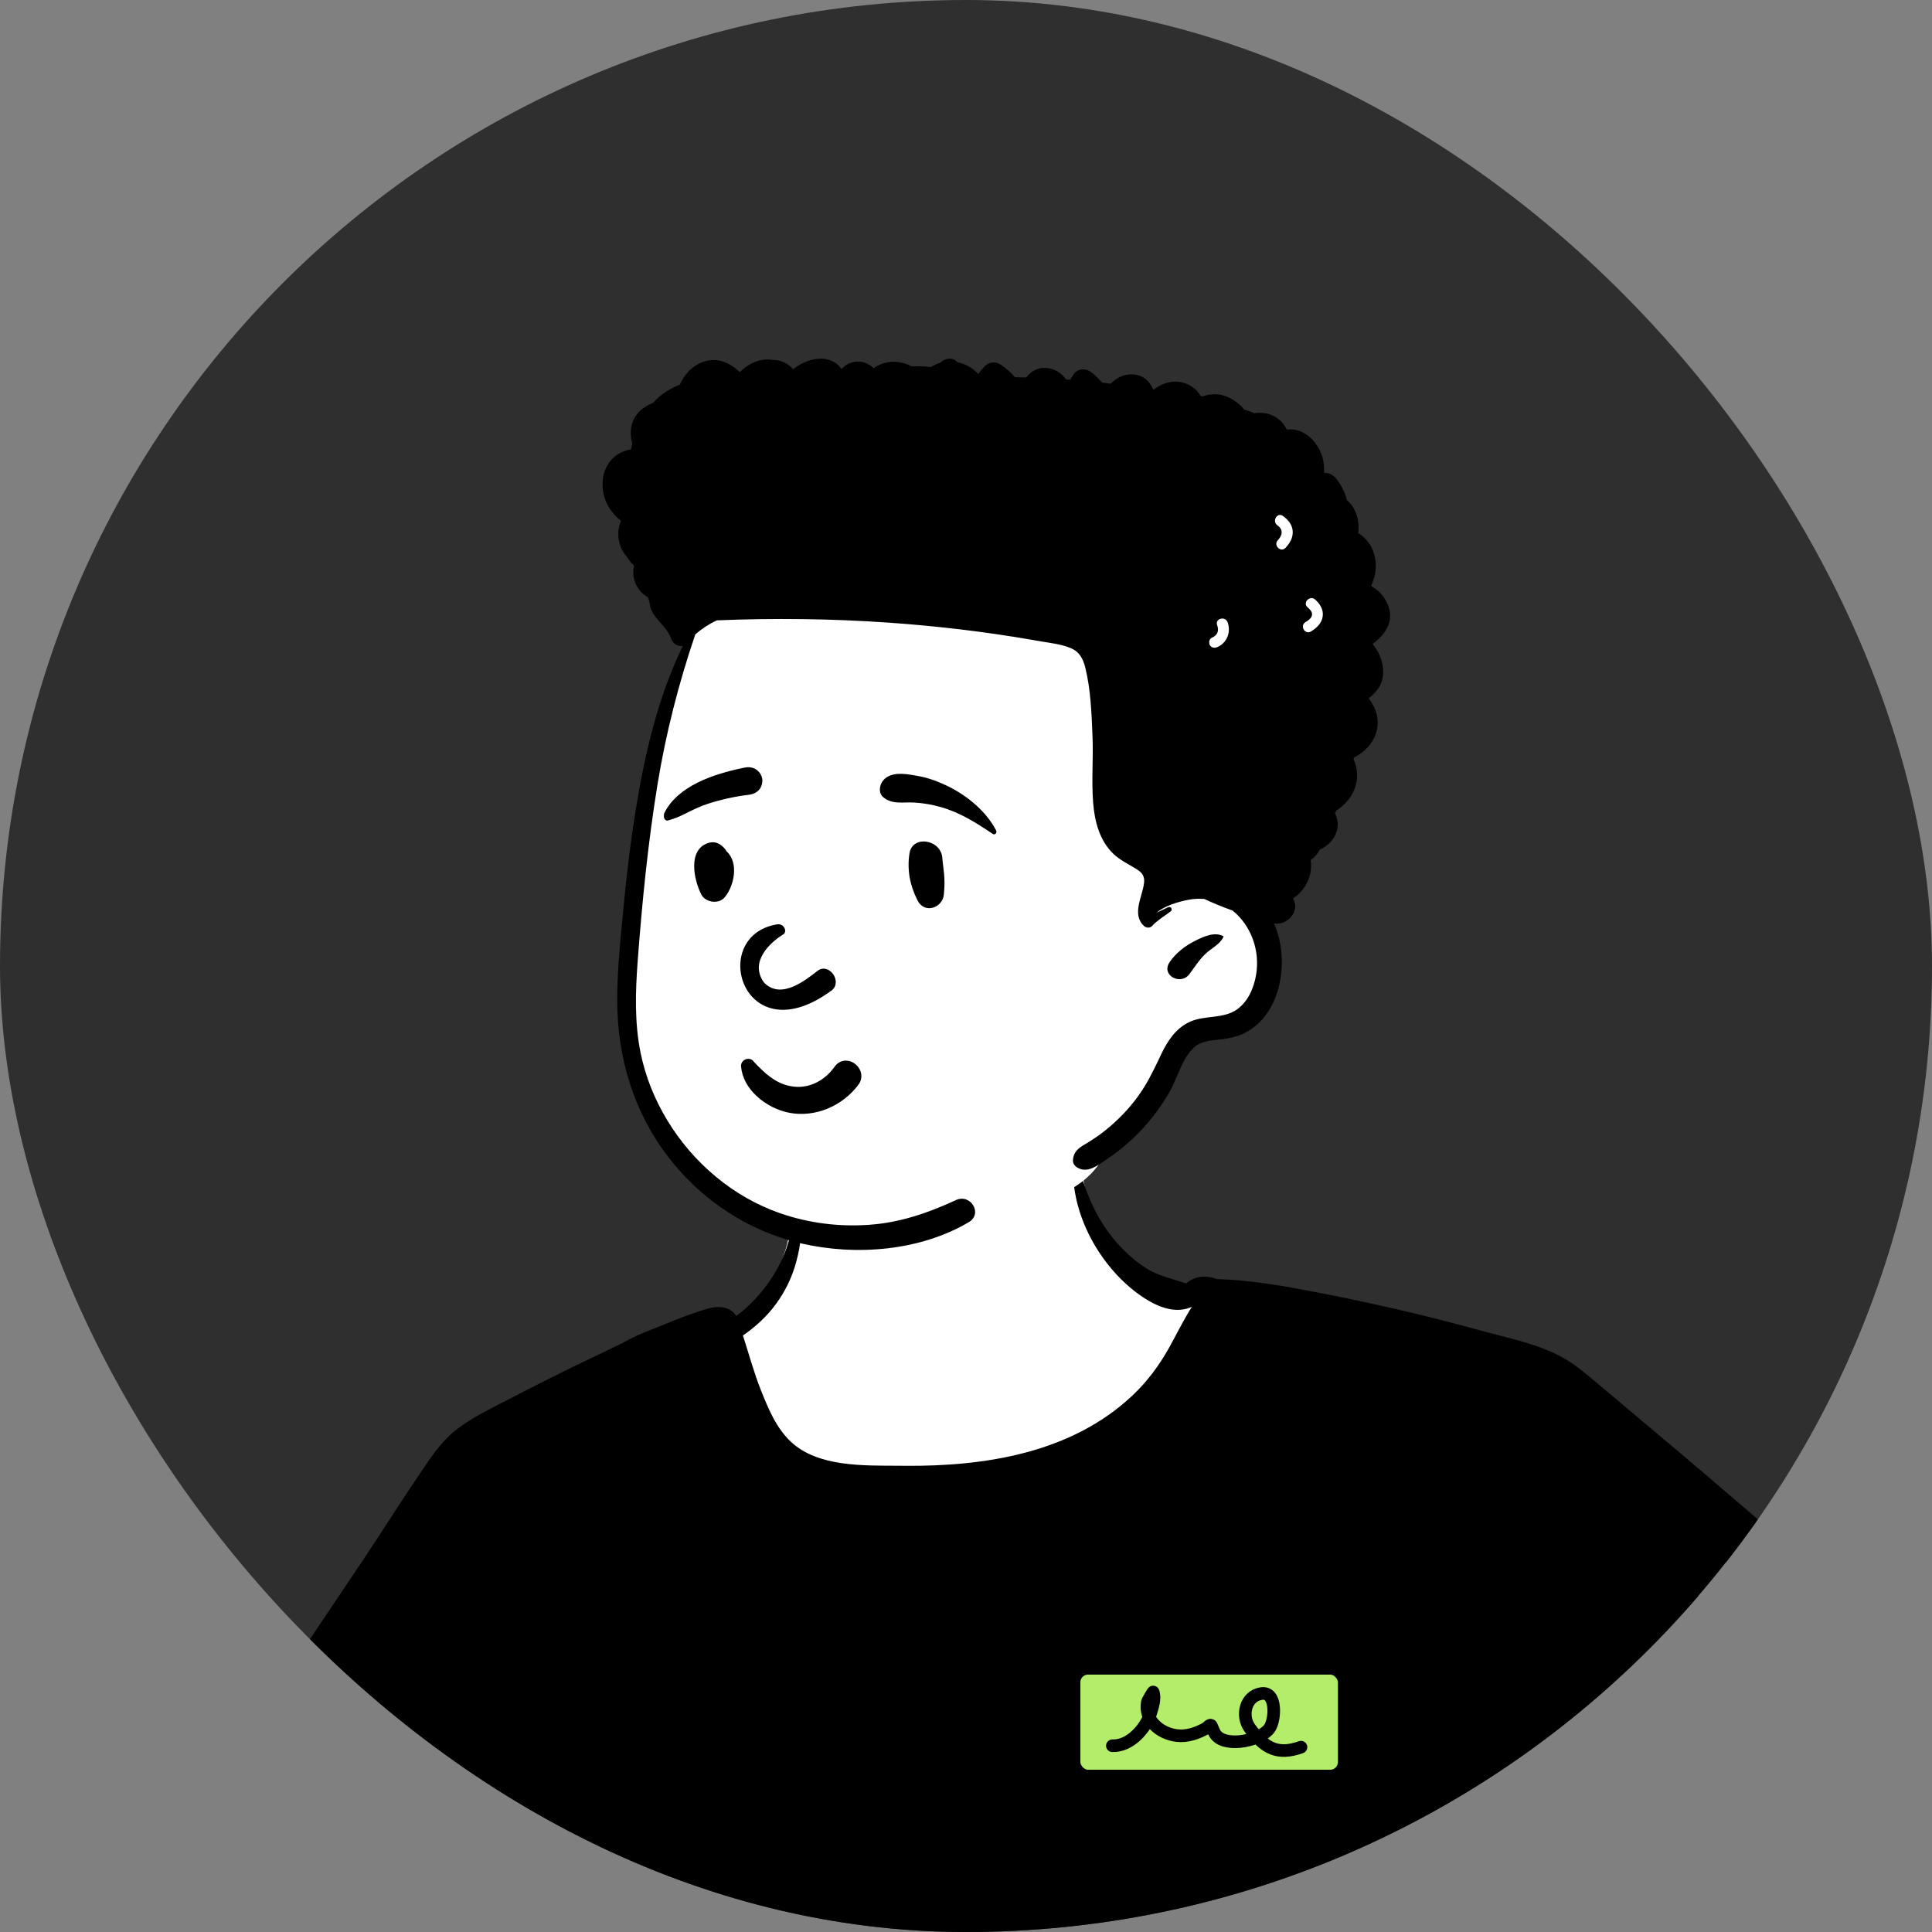 <?xml version="1.0" encoding="UTF-8"?> <svg xmlns="http://www.w3.org/2000/svg" width="258" height="258" viewBox="0 0 258 258" fill="none"><rect x="0" y="0" width="258" height="258" fill="#808080" stroke="none"/><g clip-path="url(#clip0_1156_1164)"><rect width="258" height="258" rx="129" fill="#2F2F2F"></rect><path fill-rule="evenodd" clip-rule="evenodd" d="M139.779 148.724C126.836 147.797 109.091 150.364 105.348 165.133C104.187 170.507 101.9 172.865 98.056 176.38C73.663 207.625 158.773 212.876 163.148 182.409C172.366 185.768 182.399 186.48 191.622 189.875C196.624 191.724 201.16 194.642 205.507 197.693C223.231 210.291 240.705 223.248 258.366 235.936C251.531 239.086 238.538 251.11 243.832 259.191C245.066 260.765 246.896 261.85 248.516 263L249.37 263.61C251.207 264.928 254.3 267.174 256.01 268.394L256.326 268.624C256.449 268.713 256.589 268.814 256.715 268.904C244.381 286.949 229.947 303.599 213.936 318.464C212.573 319.732 213.131 322.568 215.104 322.899L217.455 323.244C225.045 324.35 232.78 325.346 240.429 324.745C247.878 323.934 252.367 317.335 257.46 312.555C267.629 302.153 277.096 291.057 285.719 279.335L285.898 279.088C288.582 275.418 292.144 271.668 292.404 266.929C292.88 265.504 291.629 263.462 290.426 262.491L290.016 261.898C283.568 252.618 276.27 243.668 267.127 236.948C267.161 235.946 266.699 234.894 265.782 234.23L227.572 206.558C217.713 199.768 208.549 191.789 197.863 186.306C186.936 181.041 174.604 180.834 163.406 176.44C163.169 173.273 156.515 172.465 156.726 172.954C149.705 168.713 146.092 163.668 144.977 159.031C143.862 154.394 145.248 150.166 139.779 148.724ZM45.286 248.074C33.47 230.283 22.208 249.967 17.289 261.831C11.478 278.066 23.513 298.038 31.288 312.034C34.152 315.921 37.918 324.119 42.966 324.714C55.683 324.662 68.417 323.766 81.142 323.499C89.358 321.459 77.831 309.103 69.867 313.616C67.455 314.519 66.249 317.261 63.897 318.14C63.04 318.323 62.98 317.94 62.632 317.086L62.582 316.967C61.961 315.489 61.358 314.003 60.746 312.521C55.565 299.754 50.088 287.099 44.643 274.45C43.479 271.704 45.111 269.441 47.232 267.806C48.856 266.469 55.837 263.203 49.26 264.64C51.793 258.757 48.749 252.785 45.286 248.074Z" fill="white"></path><path d="M26.875 245.745C26.916 245.562 26.697 245.422 26.555 245.56C24.15 247.879 22.451 250.843 20.587 253.59C18.811 256.207 16.879 258.722 15.555 261.61C14.325 264.294 13.531 267.017 13.295 269.966C13.059 272.894 13.365 275.83 13.881 278.714C14.896 284.397 17.067 289.778 19.45 295.004C21.767 300.085 24.386 305.02 27.15 309.867L28.142 311.597C29.35 313.704 30.573 315.806 31.881 317.847C33.509 320.386 34.995 323.008 37.142 325.127C38.666 326.636 41.538 325.127 40.844 322.971C40.542 322.032 40.306 321.149 39.838 320.278C39.483 319.614 39.083 318.969 38.707 318.315C37.954 317.007 37.209 315.693 36.456 314.385C34.876 311.636 33.212 308.937 31.646 306.178C28.93 301.394 26.366 296.52 24.099 291.504L23.832 290.911C21.746 286.267 19.769 281.456 18.852 276.431C17.888 271.138 18.751 266.148 20.63 261.173C21.602 258.6 22.695 256.084 23.831 253.578L24.05 253.1C25.147 250.708 26.31 248.33 26.875 245.745ZM143.661 154.182C143.639 154.088 143.479 154.081 143.465 154.182C142.789 158.677 144.293 163.432 146.741 167.171C148.077 169.213 149.725 171.057 151.667 172.539L151.818 172.654C153.802 174.138 156.482 175.571 158.944 174.609C159.021 174.579 159.094 174.546 159.161 174.507C158.884 174.936 158.629 175.388 158.368 175.839C157.594 177.184 156.898 178.577 156.143 179.934C154.793 182.36 153.184 184.529 151.15 186.429C143.019 194.024 131.601 195.83 120.879 195.744L120.122 195.736C115.412 195.703 109.252 195.944 105.616 192.533C103.662 190.7 102.586 188.095 101.614 185.65C100.659 183.253 100.005 180.778 99.212 178.34C100.869 177.204 102.388 175.816 103.582 174.194C104.827 172.504 105.768 170.602 106.31 168.572L106.391 168.268C106.81 166.649 107.232 164.507 106.557 162.978C106.479 162.802 106.191 162.814 106.108 162.978C105.869 163.459 105.756 163.981 105.643 164.504C105.585 164.777 105.526 165.05 105.449 165.318C105.189 166.228 104.895 167.133 104.507 167.994C103.757 169.665 102.764 171.253 101.575 172.644C100.593 173.795 99.53 174.852 98.314 175.741C97.598 174.502 95.936 174.336 94.544 174.744C92.678 175.289 90.838 175.989 89.039 176.729L88.68 176.877C86.902 177.616 84.893 178.295 83.228 179.301C82.218 179.784 81.248 180.269 80.336 180.699C75.793 182.834 71.317 185.101 66.861 187.411L65.907 187.907C64.04 188.879 62.19 189.862 60.566 191.219C58.922 192.593 57.643 194.469 56.442 196.231L56.425 196.256C53.668 200.302 51.069 204.464 48.344 208.532L48.33 208.552C42.83 216.753 37.33 224.953 31.799 233.134C30.46 235.116 28.95 237.049 27.749 239.116C26.598 241.09 26.629 243.118 26.854 245.322L26.895 245.727C27.326 249.769 28.065 253.652 30.332 257.119C33.9 262.569 39.52 265.963 45.466 268.299C45.337 268.396 45.209 268.494 45.081 268.591C44.491 269.042 43.903 269.491 43.191 269.796C41.86 270.366 40.439 270.661 38.999 270.779C38.596 270.811 38.181 270.809 37.764 270.806C36.589 270.799 35.405 270.792 34.486 271.564C33.987 271.981 33.972 272.985 34.486 273.403C35.587 274.301 36.983 274.137 38.335 273.977C38.453 273.963 38.571 273.949 38.687 273.936L38.774 273.926C40.128 273.776 41.462 273.526 42.733 273.029C43.047 272.905 43.358 272.768 43.659 272.616C43.65 272.642 43.645 272.674 43.649 272.707C43.867 274.37 44.338 275.943 44.835 277.533L45.15 278.539C45.792 280.596 46.438 282.648 47.103 284.7C48.37 288.606 49.751 292.475 51.136 296.339L52.331 299.674C53.559 303.095 54.802 306.511 56.176 309.874C56.838 311.493 57.503 313.112 58.168 314.73C58.355 315.187 58.543 315.643 58.73 316.1C58.992 316.737 59.241 317.391 59.49 318.047C60.033 319.476 60.58 320.919 61.287 322.241C62.136 323.829 64.452 322.692 64.081 321.061C63.748 319.596 63.212 318.138 62.682 316.697C62.437 316.032 62.194 315.37 61.973 314.712C61.725 313.98 61.48 313.248 61.234 312.516C60.771 311.133 60.308 309.75 59.833 308.37C58.57 304.705 57.171 301.089 55.766 297.476L54.373 293.895C53.006 290.386 51.623 286.88 50.145 283.416L49.984 283.036C49.87 282.766 49.754 282.492 49.639 282.217C48.205 278.811 46.655 275.129 44.074 272.532C44.038 272.493 43.987 272.473 43.937 272.468C44.621 272.096 45.264 271.645 45.828 271.112L45.855 271.084C46.078 270.848 47 269.683 47.297 268.986C47.683 269.123 48.069 269.256 48.455 269.386C49.128 269.613 49.685 269.449 50.078 269.089L50.827 269.553C51.628 270.042 52.489 270.507 53.373 270.531C54.487 270.56 55.363 269.944 55.959 269.036C56.494 268.225 56.813 267.349 57.491 266.622C58.157 265.908 58.928 265.305 59.717 264.73L60.646 264.053C62.35 262.808 64.002 261.551 65.374 259.907C66.064 259.076 66.987 258.091 67.407 257.094C67.489 256.902 67.54 256.721 67.55 256.544C67.641 257.167 67.735 257.792 67.829 258.414C69.146 267.179 70.21 276.005 70.55 284.869C70.716 289.24 70.791 293.617 70.596 297.991C70.499 300.175 70.341 302.357 70.121 304.535C70.013 305.626 69.899 306.715 69.766 307.801L69.735 308.053C69.697 308.386 69.672 308.708 69.701 309.013C68.64 309.537 68.029 310.86 67.604 311.893C67.281 312.68 67.533 313.445 68.054 313.997C67.431 314.565 66.877 315.231 66.411 315.994C66.317 316.148 66.519 316.269 66.64 316.172C67.404 315.564 68.227 315.065 69.086 314.681C69.537 314.852 70.029 314.898 70.482 314.773C70.974 314.638 71.4 314.309 71.706 313.892C74.145 313.491 76.68 313.98 78.875 315.508C79.331 315.827 79.743 316.187 80.136 316.577C80.195 316.637 80.257 316.711 80.318 316.786L80.344 316.817L79.865 317.001C79.667 317.077 79.503 317.135 79.441 317.148C79.023 317.233 78.598 317.278 78.174 317.315L77.538 317.368C75.095 317.57 72.658 317.638 70.386 318.661C69.909 318.877 70.075 319.612 70.526 319.735C72.185 320.185 73.832 320.151 75.52 320.031L75.884 320.003C77.454 319.883 79.14 319.89 80.672 319.455C80.305 320.459 80.804 321.771 82.336 321.976C86.936 322.589 91.565 322.3 96.17 321.894C100.821 321.484 105.469 321.094 110.132 320.851C125.214 320.057 140.319 320.21 155.415 320.425L163.946 320.548C170.749 320.644 177.554 320.72 184.356 320.667L187.541 320.637C188.887 320.624 190.234 320.608 191.578 320.569L192.384 320.541C193.985 320.483 196.106 320.725 197.498 319.776C198.646 318.994 198.902 317.561 198.21 316.405C198.01 316.071 197.734 315.774 197.447 315.485C196.875 310.592 196.547 305.675 196.219 300.76L196.19 300.339C195.018 282.65 195.703 265.053 198.407 247.542C205.663 249.761 212.808 252.545 219.769 255.531C223.535 257.145 227.281 258.82 230.983 260.577C234.363 262.183 237.757 264.189 241.368 265.232C241.696 265.523 242.155 265.662 242.562 265.533L242.615 265.514H242.617C242.989 265.601 243.401 265.548 243.807 265.304C243.889 265.254 243.971 265.204 244.053 265.153L244.176 265.075C245.447 264.273 246.725 263.286 247.625 262.079C248.55 262.938 249.535 263.737 250.517 264.533C250.694 264.676 250.871 264.82 251.048 264.964C252.302 265.988 253.552 267.015 254.792 268.053C254.921 268.161 255.053 268.268 255.185 268.375C255.56 268.678 255.94 268.984 256.261 269.335L256.324 269.405C256.334 269.416 256.344 269.428 256.352 269.439C254.582 270.585 253.02 272.291 251.612 273.827C251.526 273.921 251.44 274.015 251.354 274.108C249.772 275.831 248.244 277.608 246.728 279.393L245.262 281.124C244.821 281.645 244.38 282.167 243.938 282.689C233.992 294.456 223.837 306.469 210.977 315.096C208.855 316.52 210.878 319.989 212.986 318.534C216.976 315.784 220.751 312.73 224.377 309.517C230.73 303.89 236.447 297.578 241.8 291C244.509 287.671 247.138 284.26 249.714 280.827L250.589 279.663C251.754 278.111 252.913 276.552 254.022 274.959L254.255 274.626C255.228 273.221 256.263 271.641 256.891 270.023C257.132 270.267 257.404 270.472 257.802 270.626C258.482 270.892 259.317 270.335 259.483 269.671C259.871 268.131 258.608 267.187 257.501 266.36C257.451 266.322 257.401 266.285 257.351 266.247C255.969 265.215 254.56 264.218 253.149 263.226L252.645 262.869C252.536 262.792 252.427 262.714 252.317 262.636C250.66 261.459 248.987 260.271 247.184 259.342C247.126 259.265 247.056 259.192 246.976 259.129C246.885 259.057 246.796 258.987 246.704 258.917C249 255.19 251.519 251.608 254.329 248.223C256.442 245.677 258.685 243.246 261.059 240.943L262.125 239.91C263.738 238.351 265.415 236.77 267.205 235.415L267.766 236.051C268.514 236.898 269.269 237.738 270.068 238.534C271.641 240.098 273.192 241.694 274.735 243.289C277.299 245.944 279.776 248.68 282.245 251.42L283.479 252.79C284.159 253.545 284.852 254.295 285.546 255.048C287.478 257.144 289.424 259.255 291.143 261.499L291.26 261.654C292.28 263.023 293.006 264.54 292.532 266.28C292.139 267.719 291.282 269.019 290.454 270.275C290.318 270.482 290.182 270.687 290.05 270.892L289.956 271.037C286.128 277.005 282.027 282.82 277.635 288.384C268.838 299.529 258.803 310.092 246.829 317.84C245.169 318.914 246.721 321.585 248.383 320.498C255.376 315.924 261.799 310.43 267.709 304.531C273.134 299.116 278.05 293.154 282.657 287.035C284.903 284.049 287.055 280.999 289.117 277.883C289.518 277.276 289.932 276.666 290.349 276.051C292.01 273.601 293.721 271.077 294.88 268.411C295.639 266.656 295.919 264.756 295.297 262.907C294.726 261.207 293.597 259.797 292.423 258.469L292.313 258.345C289.614 255.311 286.866 252.312 284.095 249.343C281.313 246.364 278.405 243.491 275.435 240.703C273.103 238.509 270.671 236.575 268.071 234.785C268.305 234.618 268.539 234.459 268.777 234.305C269.503 233.832 269.687 232.82 269.05 232.178C267.311 230.421 265.306 228.892 263.42 227.292C261.647 225.788 259.874 224.282 258.101 222.776C254.507 219.727 250.912 216.675 247.317 213.623L247.275 213.588C240.794 208.087 234.348 202.547 227.889 197.022C225.195 194.719 222.476 192.444 219.765 190.162L214.947 186.105L212.591 184.125C211.383 183.113 210.15 182.113 208.777 181.341C205.547 179.525 201.663 178.74 198.103 177.778L197.867 177.713C193.875 176.62 189.861 175.591 185.825 174.674C181.785 173.757 177.727 172.921 173.653 172.165C169.992 171.485 166.244 170.901 162.51 170.814C161.583 170.461 160.421 170.339 159.509 170.715C159.132 170.872 158.739 171.101 158.39 171.391C157.862 171.206 157.337 171.048 156.815 170.892C155.531 170.507 154.269 170.128 153.056 169.356C151.353 168.272 149.846 166.848 148.577 165.279C145.955 162.03 144.583 158.192 143.661 154.182Z" fill="black"></path><rect x="143.771" y="223.125" width="35.395" height="13.706" rx="1.529" fill="#B3ED6A"></rect><rect x="143.771" y="223.125" width="35.395" height="13.706" rx="1.529" stroke="black"></rect><path d="M148.546 233.126C150.875 233.227 153.043 230.826 153.692 228.672C153.931 227.88 154.302 226.788 153.989 225.952C153.974 225.912 153.251 227.129 153.218 227.312C152.783 229.713 154.896 231.514 157.177 231.771C158.552 231.926 159.873 231.452 161.054 230.801C161.245 230.696 161.628 230.171 161.769 230.459C162.012 230.958 162.086 231.387 162.482 231.808C163.944 233.36 168.43 232.412 169.547 230.769C170.317 229.637 170.539 225.848 168.453 226.158C166.277 226.481 165.744 229.149 166.87 230.724C168.881 233.535 170.662 234.408 173.734 233.316" stroke="black" stroke-width="1.685" stroke-linecap="round"></path><path fill-rule="evenodd" clip-rule="evenodd" d="M85.757 105.846C86.653 98.696 89.465 91.105 92.423 84.439C99.075 70.345 114.302 68.404 127.953 65.498C141.423 63.536 155.687 61.764 168.955 65.679C176.414 67.508 179.327 76.397 178.15 83.412C177.478 87.784 175.489 91.921 173.794 95.972C170.424 104.292 168.286 113.199 168.282 122.207C168.513 128.093 169.344 134.812 162.584 137.306C156.151 140.507 155.608 149.184 147.553 154.108C144.296 160.71 135.425 161.291 129.04 162.822C125.004 163.595 120.922 164.164 116.83 164.531C104.98 166.051 95.5 162.615 89.297 152.051C85.146 145.622 82.055 138.199 82.818 130.407C83.579 122.202 84.846 114.04 85.757 105.846Z" fill="white"></path><path fill-rule="evenodd" clip-rule="evenodd" d="M127.85 48.37C127.174 47.602 126.132 47.865 125.499 48.472C125.087 48.593 124.689 48.774 124.312 49.013C123.46 48.904 122.567 48.904 121.732 48.934C121.53 48.821 121.313 48.719 121.076 48.633C119.388 48.015 117.892 48.329 116.659 49.156C116.065 48.593 115.316 48.24 114.357 48.294C113.502 48.342 112.893 48.744 112.371 49.275C111.85 48.523 111.008 47.987 109.959 47.912C108.493 47.808 107.084 48.396 105.916 49.307C105.236 48.526 104.308 48.077 103.274 48.073C102.594 47.949 101.876 47.998 101.228 48.194C100.286 48.478 99.459 49.012 98.8 49.704C97.759 48.705 96.483 47.987 95.013 48.092C93.11 48.229 91.532 49.63 90.799 51.353C89.511 51.87 88.321 52.606 87.328 53.656C87.275 53.711 87.224 53.769 87.171 53.827C86.635 54.025 86.131 54.305 85.687 54.674C84.281 55.845 83.968 57.54 84.433 59.2C84.368 59.466 84.312 59.737 84.262 60.007C82.945 60.207 81.748 60.968 81.068 62.206C80.137 63.906 80.32 66.145 81.329 67.768C81.762 68.466 82.312 69.054 82.93 69.568C82.231 71.156 82.567 73.052 83.693 74.336C83.968 74.779 84.305 75.179 84.684 75.541C84.266 77.183 85.01 78.877 86.496 79.755L86.623 80.073C86.644 80.126 86.666 80.179 86.688 80.231C86.705 80.298 86.725 80.364 86.745 80.43C86.781 81.012 86.972 81.584 87.353 82.123C88.132 83.227 89.098 83.947 89.61 85.236L89.662 85.372C89.882 85.982 90.593 86.412 91.199 86.224C87.835 93.138 86.071 100.83 84.86 108.37C84.256 112.131 83.79 115.905 83.412 119.693L83.042 123.466C82.716 126.82 82.425 130.184 82.424 133.549C82.419 141.16 84.595 148.481 89.265 154.538C93.681 160.264 99.931 164.413 106.992 166.048C114.281 167.732 122.832 167.069 129.369 163.211C131.297 162.077 129.608 159.349 127.647 160.262C123.935 161.99 120.162 163.274 116.047 163.561C112.035 163.844 108.014 163.342 104.21 162.028C97.917 159.854 92.562 155.299 89.12 149.626C87.424 146.83 86.196 143.796 85.543 140.59C84.729 136.595 84.852 132.465 85.15 128.418L85.171 128.142C85.762 120.345 86.541 112.5 87.8 104.78C88.913 97.954 90.625 91.266 92.847 84.726C93.717 83.959 94.691 83.325 95.732 82.843C103.361 82.524 111.004 82.617 118.623 83.144C125.121 83.596 131.587 84.361 138.005 85.476L138.692 85.597C140.113 85.85 141.691 85.995 143.029 86.567C144.178 87.06 144.643 88.006 144.933 89.169C145.661 92.112 145.772 95.332 145.895 98.35C146.016 101.299 145.743 104.273 145.98 107.213C146.18 109.673 146.809 112.191 148.631 113.97C149.583 114.902 150.756 115.411 151.856 116.118C152.567 116.575 152.869 117.045 152.777 117.89C152.579 119.739 151.091 122.068 152.763 123.652C153.057 123.93 153.566 123.966 153.855 123.652C154.545 122.901 155.498 122.329 156.316 121.723C156.658 121.472 156.374 120.985 155.985 121.158C155.474 121.388 154.953 121.658 154.42 121.895C155.597 120.925 157.271 120.449 158.665 120.166C159.367 120.026 160.105 119.985 160.836 120.051C161.376 120.309 161.929 120.548 162.481 120.782C163.183 121.077 163.892 121.344 164.606 121.598C167.084 123.618 168.266 126.904 167.749 130.117C167.467 131.891 166.649 133.82 165.108 134.855C163.282 136.081 160.836 135.555 158.863 136.465C157.015 137.317 155.891 139.039 155.049 140.82L154.698 141.562C153.917 143.204 153.114 144.802 152.046 146.297C150.811 148.028 149.299 149.582 147.649 150.917C146.848 151.563 145.995 152.145 145.113 152.674L144.872 152.817C143.98 153.341 143.341 153.84 143.28 154.948C143.261 155.335 143.505 155.687 143.818 155.887C145.169 156.744 146.513 155.673 147.637 154.924C148.85 154.118 150.01 153.211 151.084 152.221C153.124 150.343 154.89 148.112 156.248 145.691C157.283 143.847 157.872 141.252 159.507 139.823C160.506 138.951 161.917 138.944 163.164 138.785C164.324 138.635 165.422 138.394 166.454 137.822C170.654 135.488 171.84 129.837 170.844 125.47C170.675 124.733 170.439 124.016 170.147 123.326C171.71 123.587 173.466 121.97 172.832 120.338C172.784 120.215 172.728 120.099 172.675 119.98C173.705 119.302 174.518 118.274 174.904 116.929C175.102 116.234 175.131 115.532 175.027 114.853C175.526 114.518 175.939 114.057 176.204 113.489C177.034 113.106 177.77 112.531 178.209 111.711C178.816 110.578 178.739 109.535 178.276 108.596C178.341 108.478 178.404 108.358 178.464 108.234C180.165 107.156 181.352 105.297 181.217 103.235C181.173 102.552 181.004 101.936 180.744 101.381C180.765 101.311 180.787 101.239 180.806 101.169C182.23 100.445 183.407 99.255 183.826 97.666C184.246 96.068 183.752 94.475 182.763 93.249C184.21 92.189 185.081 90.71 184.553 88.472C184.338 87.562 183.906 86.734 183.322 86.036C183.325 86.014 183.33 85.993 183.334 85.971L183.47 85.866C185.257 84.455 186.284 82.657 185.187 80.445C184.695 79.451 183.993 78.758 183.168 78.302L183.127 78.171C183.718 76.904 183.918 75.497 183.51 74.017C183.178 72.798 182.389 71.828 181.381 71.183C181.448 70.638 181.438 70.056 181.33 69.426C181.149 68.362 180.621 67.432 179.849 66.773C179.82 66.633 179.784 66.496 179.743 66.358C179.482 65.516 178.995 64.601 178.43 63.922C177.965 63.36 177.444 63.154 176.807 63.133C176.846 62.614 176.819 62.088 176.713 61.554C176.387 59.908 175.34 58.361 173.789 57.658C173.153 57.371 172.482 57.286 171.836 57.356C171.286 56.198 170.212 55.358 168.893 55.177C168.379 55.104 167.901 55.109 167.462 55.174C167.214 55.058 166.956 54.955 166.686 54.86C166.507 54.797 166.326 54.74 166.145 54.682C165.535 53.924 164.732 53.318 163.793 52.953C162.71 52.531 161.608 52.574 160.631 52.929L160.32 52.864C159.833 52.019 159.056 51.365 157.862 51.068C156.506 50.733 155.114 51.201 154.048 52.053C154.043 52.053 154.039 52.053 154.031 52.05C153.474 50.803 152.521 49.934 150.922 49.994C149.926 50.032 149.026 50.528 148.331 51.232C147.945 51.184 147.56 51.141 147.171 51.097C146.761 50.617 146.305 50.168 145.801 49.765C144.976 49.103 143.903 49.157 143.295 50.088C143.162 50.291 143.039 50.496 142.916 50.701L142.359 50.663C141.703 49.777 140.808 49.178 139.582 49.13C138.458 49.084 137.658 49.634 137.047 50.404C136.55 50.392 136.051 50.383 135.552 50.375C134.97 49.702 134.285 49.108 133.504 48.615C132.906 48.239 132.023 48.367 131.538 48.869C131.21 49.211 130.905 49.567 130.622 49.936C129.891 49.116 128.905 48.576 127.85 48.37ZM163.353 125.023C162.227 124.381 160.712 125.076 159.621 125.621C158.292 126.285 156.973 127.287 156.16 128.542C155.053 130.251 157.656 131.632 158.821 130.099C159.537 129.155 160.109 128.204 160.977 127.379C161.771 126.621 162.921 126.114 163.377 125.114C163.394 125.081 163.389 125.042 163.353 125.023ZM162.56 83.54L162.539 83.48C162.219 82.603 163.617 82.225 163.935 83.094C164.416 84.413 163.861 85.846 162.56 86.415C162.199 86.573 161.787 86.518 161.57 86.155C161.388 85.85 161.472 85.321 161.83 85.165C162.562 84.844 162.807 84.279 162.56 83.54ZM174.605 81.088C173.905 80.47 174.932 79.448 175.628 80.064C176.278 80.638 176.76 81.418 176.635 82.314C176.507 83.228 175.818 83.874 175.065 84.329C174.266 84.813 173.537 83.561 174.334 83.079L174.424 83.024C174.758 82.816 175.15 82.53 175.206 82.121C175.266 81.687 174.899 81.348 174.605 81.088ZM170.631 70.183L170.582 70.147C169.83 69.61 170.552 68.353 171.312 68.896C172.009 69.394 172.569 70.041 172.627 70.933C172.685 71.8 172.244 72.552 171.667 73.162C171.026 73.84 170.003 72.815 170.644 72.138C171.267 71.478 171.389 70.758 170.631 70.183Z" fill="black"></path><path fill-rule="evenodd" clip-rule="evenodd" d="M110.49 148.056C112.112 147.394 113.558 146.29 114.616 144.879C114.984 144.389 115.079 143.871 115.002 143.398C114.915 142.865 114.601 142.382 114.171 142.059C113.74 141.734 113.202 141.574 112.681 141.655C112.228 141.726 111.778 141.974 111.421 142.489L111.347 142.592C110.718 143.443 109.898 144.141 108.965 144.592C108.065 145.026 107.058 145.228 106.017 145.11C104.033 144.886 102.666 143.813 101.212 142.355C101.032 142.171 100.852 141.981 100.671 141.788C100.556 141.613 100.398 141.501 100.221 141.442C100.026 141.376 99.804 141.38 99.602 141.451C99.406 141.519 99.231 141.648 99.114 141.821C99.003 141.984 98.939 142.187 98.96 142.419C99.093 143.93 99.882 145.279 101.004 146.337C102.249 147.513 103.9 148.327 105.454 148.612C107.166 148.926 108.91 148.701 110.49 148.056ZM104.645 124.747C102.823 125.855 100.048 128.439 102.007 131.186C104.314 133.608 107.635 130.831 109.271 129.575C110.789 128.601 112.494 131.105 111.086 132.241C99.26 141.003 94.461 125.037 103.723 123.444C104.743 123.269 105.122 124.404 104.645 124.747ZM125.836 114.556C125.635 112.056 121.83 111.488 121.452 113.962C121.113 116.178 121.512 118.214 122.509 120.209C123.462 122.115 125.858 121.226 126.039 119.49C126.282 117.163 125.961 116.111 125.836 114.556ZM96.875 113.449C96.344 112.754 95.579 112.279 94.661 112.547C91.794 113.386 92.639 117.459 93.646 119.441C94.193 120.518 95.961 120.791 96.761 119.843C98.063 118.297 98.687 115.21 97.031 113.687C96.986 113.608 96.936 113.529 96.875 113.449ZM122.55 103.617L122.097 103.538C120.697 103.295 118.955 103.062 117.964 104.189C117.438 104.787 117.257 105.898 117.964 106.47C119.206 107.476 120.58 107.086 122.07 107.172C123.297 107.242 124.476 107.445 125.659 107.784C128.252 108.525 130.366 109.88 132.581 111.366C132.871 111.562 133.168 111.19 133.029 110.917C131.751 108.411 129.273 106.352 126.79 105.097C125.466 104.427 124.016 103.872 122.55 103.617ZM99.488 102.494L99.142 102.565C95.37 103.354 90.469 104.931 88.683 108.638C88.615 109.162 88.687 109.275 88.745 109.348L88.764 109.373C88.813 109.435 88.851 109.522 89.078 109.593C89.141 109.578 89.205 109.562 89.269 109.545C90.088 109.331 90.736 109.035 91.363 108.728L92.043 108.393C92.832 108.005 93.628 107.632 94.471 107.357C96.271 106.77 98.123 106.356 100.003 106.135C100.41 106.087 100.803 105.949 101.112 105.713C101.406 105.489 101.631 105.179 101.733 104.767C101.866 104.234 101.827 103.83 101.542 103.349C101.327 102.988 101.019 102.738 100.666 102.594C100.306 102.447 99.896 102.413 99.488 102.494Z" fill="black"></path></g><defs><clipPath id="clip0_1156_1164"><rect width="258" height="258" rx="129" fill="white"></rect></clipPath></defs></svg> 